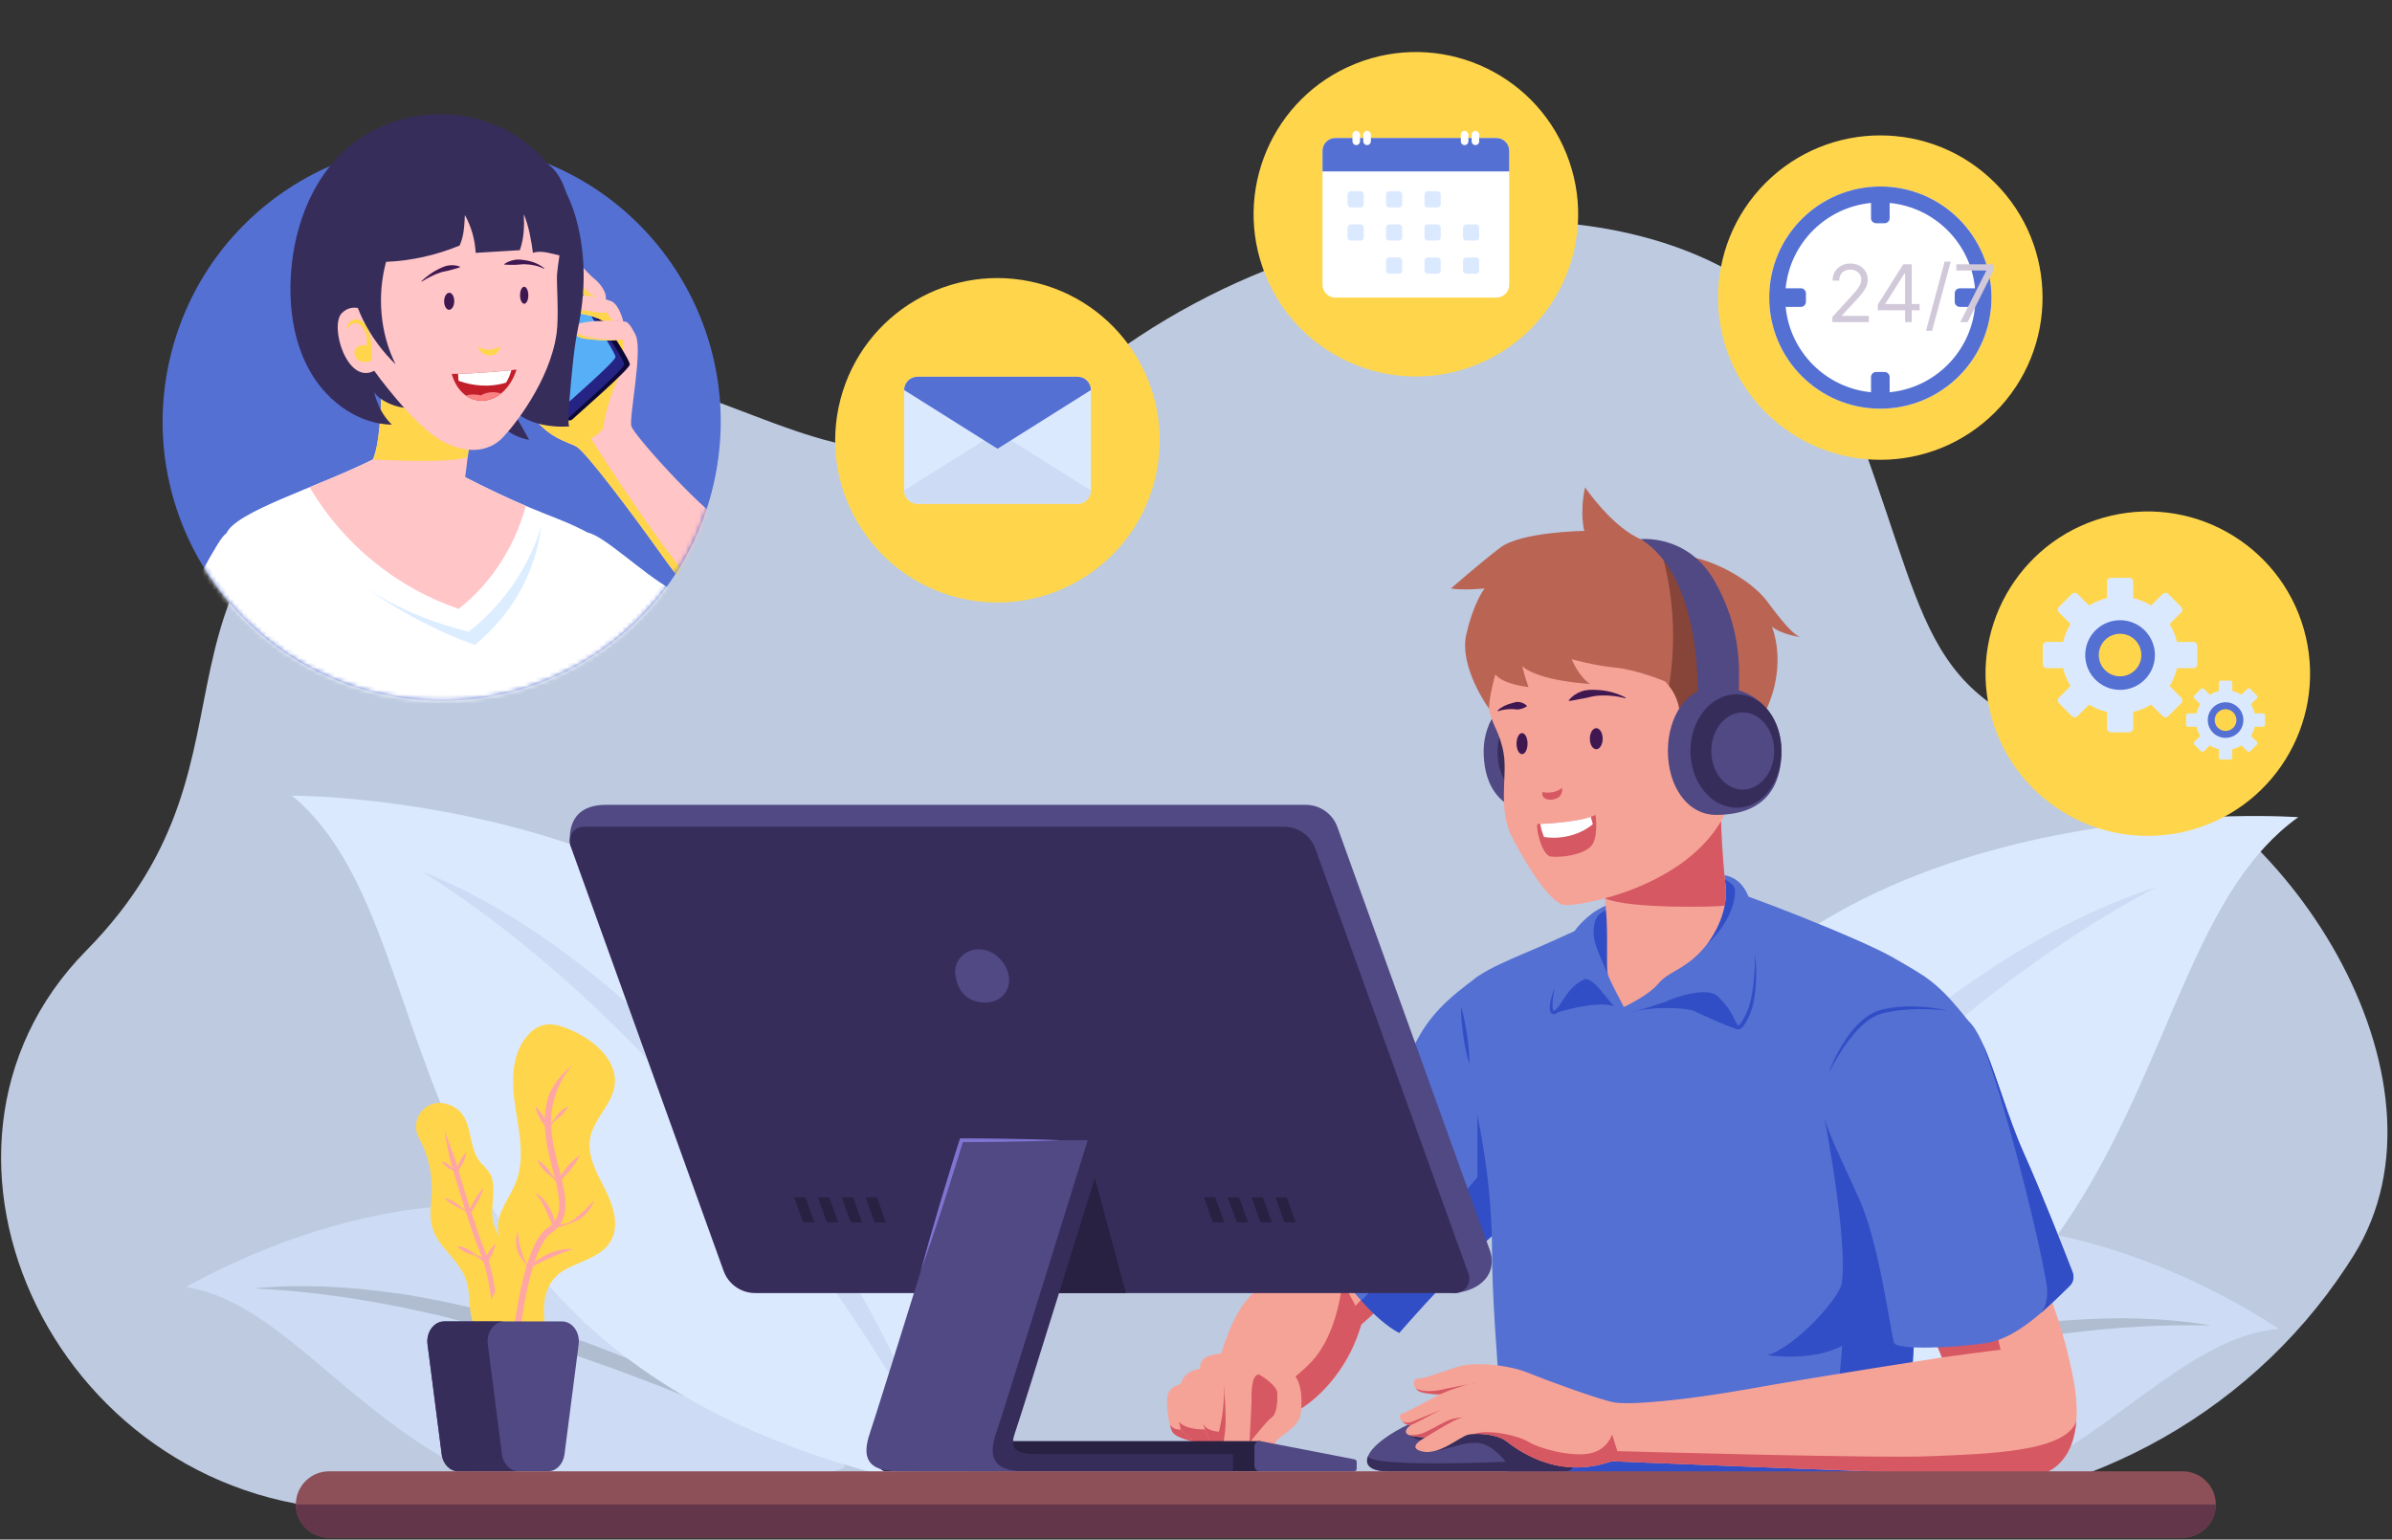 <svg width="525" height="338" viewBox="0 0 525 338" fill="none" xmlns="http://www.w3.org/2000/svg">
<rect x="0" y="0" width="525" height="338" fill="#333333" stroke="none"/>
<path d="M514.98 278.12C492.81 311.749 454.8 331.515 414.522 331.515H80.215C13.019 331.515 -24.661 252.95 18.917 208.711C62.496 164.471 24.003 126.687 91.221 91.211C156.341 56.842 178.573 130.102 238.564 82.167C298.555 34.231 385.894 38.754 405.083 87.593C424.272 136.433 419.75 153.621 460.45 164.473C501.15 175.324 540.945 236.826 516.526 275.718C516.017 276.528 515.501 277.329 514.98 278.12Z" fill="#BDCAE0"/>
<path d="M500.118 291.753C464.9 294.74 441.159 360.755 353.119 321.075C353.119 321.075 362.787 292.257 406.092 274.294C449.398 256.331 500.118 291.753 500.118 291.753Z" fill="#CDDCF4"/>
<path d="M365.143 316.132C374.334 311.354 383.868 307.234 393.604 303.65C396.027 302.719 398.484 301.882 400.948 301.067C403.401 300.216 405.886 299.464 408.367 298.696C410.839 297.9 413.356 297.252 415.864 296.573C417.12 296.238 418.37 295.884 419.63 295.568L423.422 294.657L427.223 293.786L431.052 293.032L434.879 292.28C436.156 292.037 437.445 291.846 438.731 291.651C441.306 291.271 443.87 290.839 446.464 290.591C449.053 290.323 451.628 289.949 454.235 289.852C464.606 289.099 475.093 289.27 485.32 291C474.961 290.75 464.69 291.363 454.504 292.618L452.593 292.835L450.69 293.128L446.883 293.683C444.34 294.01 441.822 294.519 439.298 294.975C438.039 295.223 436.769 295.399 435.513 295.661L431.744 296.443L427.976 297.226L424.231 298.124L420.478 298.982C419.229 299.28 417.99 299.619 416.745 299.935L413.015 300.9C411.77 301.215 410.543 301.601 409.301 301.927C406.822 302.607 404.339 303.271 401.883 304.035C399.422 304.784 396.946 305.485 394.495 306.271C384.663 309.335 374.918 312.706 365.143 316.132Z" fill="#B0BDD1"/>
<path d="M504.429 179.411C461.457 210.128 481.336 313.067 337.933 329.275C337.933 329.275 328.36 284.868 370.294 228.737C412.228 172.607 504.429 179.411 504.429 179.411Z" fill="#DBE9FF"/>
<path d="M347.473 316.873C353.728 303.322 361.447 290.436 370.132 278.237C378.792 266.013 388.501 254.509 399.077 243.857C409.665 233.223 421.138 223.418 433.554 214.952C445.93 206.49 459.284 199.209 473.525 194.672C460.307 201.603 448.058 209.842 436.425 218.877C424.834 227.963 413.875 237.817 403.492 248.253C393.102 258.686 383.311 269.714 373.991 281.166C364.7 292.65 355.968 304.601 347.473 316.873Z" fill="#CDDCF4"/>
<path d="M40.875 282.578C75.796 288.038 94.829 355.56 185.444 322.179C185.444 322.179 177.83 292.751 135.897 271.783C93.963 250.816 40.875 282.578 40.875 282.578Z" fill="#CDDCF4"/>
<path d="M173.799 316.403C164.289 312.296 154.806 308.247 145.215 304.499C142.825 303.542 140.404 302.668 138.003 301.748C135.607 300.813 133.175 299.975 130.752 299.122C129.535 298.709 128.339 298.238 127.118 297.836L123.465 296.611C122.247 296.208 121.034 295.784 119.81 295.397L116.126 294.277L112.454 293.118L108.751 292.072L105.047 291.025C103.812 290.677 102.557 290.411 101.319 290.075C98.834 289.443 96.358 288.756 93.844 288.252L90.085 287.429L88.207 287.004L86.317 286.653C76.244 284.683 66.041 283.349 55.691 282.869C66.014 281.863 76.488 282.431 86.78 283.913C89.373 284.193 91.915 284.747 94.479 285.197C97.049 285.628 99.577 286.24 102.118 286.799C103.387 287.084 104.659 287.365 105.916 287.699L109.682 288.718L113.447 289.739L117.177 290.876L120.896 292.051C122.131 292.455 123.353 292.898 124.582 293.319C127.036 294.174 129.5 294.997 131.912 295.966C134.333 296.907 136.758 297.832 139.146 298.853C141.547 299.84 143.937 300.848 146.289 301.946C155.747 306.207 164.968 310.988 173.799 316.403Z" fill="#B0BDD1"/>
<path d="M64.088 174.682C102.783 206.689 77.04 302.979 211.95 327.95C211.95 327.95 224.001 286.479 187.991 230.441C151.981 174.403 64.088 174.682 64.088 174.682Z" fill="#DBE9FF"/>
<path d="M203.731 315.551C196.439 303.372 188.932 291.475 180.874 279.98C172.786 268.513 164.235 257.41 155.085 246.827C145.941 236.24 136.22 226.161 125.858 216.755C115.45 207.395 104.415 198.74 92.373 191.225C105.604 196.424 117.808 204.201 128.999 213.042C140.228 221.887 150.463 231.953 159.798 242.752C169.118 253.568 177.553 265.139 184.93 277.329C192.333 289.494 198.764 302.253 203.731 315.551Z" fill="#CDDCF4"/>
<path d="M291.648 264.324C286.804 270.076 282.414 279.613 279.689 281.127C276.964 282.641 272.37 283.168 268.028 297.142C263.687 311.116 285.606 309.203 285.606 309.203C285.606 309.203 294.979 303.82 298.764 290.815L308.149 282.489L291.648 264.324Z" fill="#F6A397"/>
<path d="M274.693 307.671C274.693 307.671 281.787 305.36 287.805 299.005C293.845 292.624 294.624 281.274 294.624 281.274L297.517 286.68L303.304 280.495L306.094 280.225L308.151 282.488L298.765 290.814C294.981 303.819 285.608 309.202 285.608 309.202C285.608 309.202 279.565 309.726 274.453 308.204C274.584 307.874 274.693 307.671 274.693 307.671Z" fill="#D65863"/>
<path d="M324.511 214.269C317.797 219.177 313.791 222.739 310.453 229.416C307.115 236.092 286.194 260.081 284.858 262.22C283.523 264.359 296.615 287.06 307.096 292.625C307.096 292.625 322.917 274.374 332.042 267.475C341.167 260.576 338.051 236.093 333.822 227.859C329.593 219.623 324.511 214.269 324.511 214.269Z" fill="#5470D3"/>
<path d="M324.267 258.444V244.817C324.267 244.817 326.044 244.105 327.429 248.705C327.983 250.545 327.94 252.479 327.694 254.145L337.88 246.484C338.301 255.06 336.925 263.783 332.043 267.474C322.917 274.374 307.097 292.624 307.097 292.624C304.393 291.189 301.517 288.609 298.758 285.539C305.198 279.126 317.421 266.743 324.267 258.444Z" fill="#314EC6"/>
<path d="M259.179 303.82C257.437 304.364 256.15 305.196 256.15 307.391C256.15 309.585 256.529 313.068 257.361 314.43C258.194 315.793 262.494 316.608 262.494 316.608C262.494 316.608 262.206 307.542 261.298 305.876C260.389 304.212 259.179 303.82 259.179 303.82Z" fill="#F6A397"/>
<path d="M257.362 314.43C257.127 314.048 256.933 313.487 256.77 312.844C257.703 313.761 258.016 313.768 259.158 313.889L262.422 314.907C262.472 315.927 262.493 316.609 262.493 316.609C262.493 316.609 258.195 315.792 257.362 314.43Z" fill="#D65863"/>
<path d="M263.342 300.503C261.223 300.73 259.104 302.32 259.104 304.515C259.104 306.711 258.347 312.841 259.104 313.825C259.861 314.81 263.57 317.61 264.857 317.837C266.144 318.064 268.329 317.685 268.031 317.004C267.732 316.323 263.342 300.503 263.342 300.503Z" fill="#F6A397"/>
<path d="M258.779 312.177C260.387 313.991 264.496 313.828 264.496 313.828C264.496 313.828 266.302 315.757 266.524 316.376C266.659 316.751 267.398 317.243 267.499 317.624C266.819 317.883 265.66 317.979 264.853 317.836C263.592 317.614 260.01 314.922 259.156 313.889L258.779 312.181C258.779 312.181 258.779 312.179 258.779 312.177Z" fill="#D65863"/>
<path d="M271.282 296.882C264.779 297.249 263.568 297.854 263.341 300.504C263.114 303.153 263.265 310.873 264.098 312.841C264.931 314.809 265.385 316.55 266.444 317.61C267.504 318.669 269.089 318.673 269.089 318.673C269.089 318.673 272.651 313.447 272.802 309.057C272.953 304.666 271.282 296.882 271.282 296.882Z" fill="#F6A397"/>
<path d="M267.54 314.324C267.87 312.526 268.601 310.61 268.694 304.594C268.729 302.333 270.825 314.137 269.889 317.376C269.423 318.18 269.088 318.672 269.088 318.672C269.088 318.672 267.502 318.669 266.443 317.609C265.384 316.549 264.929 314.808 264.097 312.84C264.042 312.712 263.992 312.558 263.943 312.384C264.367 313.489 265.715 314.213 267.54 314.324Z" fill="#D65863"/>
<path d="M285.519 310.191C285.11 313.809 280.372 315.112 279.842 316.928C279.312 318.744 279.691 320.409 278.783 320.864C277.874 321.318 274.09 319.198 274.241 316.776C274.241 316.776 273.257 318.82 271.062 319.198C268.867 319.577 268.337 317.974 268.716 315.558C269.094 313.143 269.018 311.856 268.942 308.98C268.867 306.104 268.186 303.455 269.473 300.276C270.759 297.097 272.5 294.296 275.982 294.827C279.464 295.357 281.583 299.747 283.475 301.26C285.368 302.774 285.974 306.18 285.519 310.191Z" fill="#F6A397"/>
<path d="M274.238 316.777C274.45 312.177 274.691 308.413 274.691 307.67C274.691 306.928 274.451 302.046 276.187 301.75C276.45 301.704 280.267 304.123 280.341 305.756C280.416 307.388 280.341 310.318 279.154 311.154C277.966 311.988 274.238 316.777 274.238 316.777Z" fill="#D65863"/>
<path d="M431.971 224.075C425.072 215.32 422.697 214.43 415.576 210.275C408.453 206.121 381.449 195.586 375.885 194.251C370.321 192.915 347.88 203.376 340.516 206.715C333.153 210.053 323.784 213.338 322.186 216.592C316.843 227.483 327.426 242.919 327.482 275.264C327.511 292.206 331.372 330.302 331.372 330.302C331.372 330.302 416.17 330.46 417.357 328.68C418.544 326.899 421.512 266.065 422.995 253.601C424.478 241.138 431.971 224.075 431.971 224.075Z" fill="#5470D3"/>
<path d="M322.499 233.645C321.863 231.597 321.485 229.512 321.168 227.418C320.878 225.321 320.649 223.214 320.681 221.07C321.318 223.117 321.696 225.203 322.011 227.297C322.3 229.394 322.528 231.501 322.499 233.645Z" fill="#314EC6"/>
<path d="M354.209 220.903C350.933 219.679 343.17 221.807 341.751 222.301C340.332 222.795 342.586 216.73 343.42 215.979C344.254 215.228 345.59 213.479 348.149 214.27C350.709 215.061 352.86 217.991 353.231 218.956C353.603 219.92 354.209 220.903 354.209 220.903Z" fill="#314EC6"/>
<path d="M381.508 225.966C380.339 225.911 373.523 222.776 371.891 221.997C370.258 221.218 362.865 220.854 357.9 222.242C357.9 222.242 367.458 215.784 373.022 215.839C378.587 215.895 380.701 217.898 381.146 219.679C381.591 221.459 381.508 225.966 381.508 225.966Z" fill="#314EC6"/>
<path d="M345.055 316.662C345.965 315.771 401.344 317.553 402.457 311.766C403.57 305.979 404.335 295.455 404.335 295.455C397.669 299.016 387.989 297.534 387.989 297.534C394.444 295.426 403.791 284.835 404.236 281.72C405.608 272.12 400.479 245.656 400.479 245.656L404.236 238.097L408.632 235.648C408.632 235.648 416.968 239.799 424.096 247.436C423.615 249.549 423.23 251.633 422.996 253.602C421.597 265.353 418.879 320.09 417.578 327.807C400.426 328.44 369.332 329.578 348.526 330.293C338.445 330.316 331.372 330.304 331.372 330.304C331.372 330.304 331.242 325.293 330.939 318.107C336.744 317.766 344.49 317.214 345.055 316.662Z" fill="#314EC6"/>
<path d="M356.299 222.517C362.275 221.797 371.879 216.619 375.662 218.4C379.445 220.18 380.336 224.742 381.115 225.521C381.894 226.3 385.232 222.405 385.232 212.835C385.232 203.265 385.526 193.465 378.48 192.133C371.433 190.801 353.183 197.701 349.511 200.483C345.838 203.265 344.28 206.082 343.279 208.792C342.278 211.5 339.607 222.406 340.83 222.518C342.054 222.629 345.504 215.507 348.064 215.285C350.624 215.06 354.681 222.712 356.299 222.517Z" fill="#5470D3"/>
<path d="M352.902 213.948C351.378 210.332 349.71 207.16 349.765 204.656C349.82 202.152 350.377 200.427 353.159 199.648C355.941 198.869 357.109 200.371 357.276 204.155C357.444 207.939 352.902 213.948 352.902 213.948Z" fill="#314EC6"/>
<path d="M374.717 207.206C380.534 201.93 381.192 196.032 380.646 194.808C380.1 193.584 377.697 192.693 377.697 192.693C377.697 192.693 376.751 196.533 377.308 197.479C377.864 198.424 374.717 207.206 374.717 207.206Z" fill="#314EC6"/>
<path d="M365.457 219.961C366.874 219.324 368.353 218.827 369.862 218.418C371.377 218.049 372.934 217.756 374.551 217.861C375.349 217.921 376.206 218.094 376.919 218.659C377.548 219.253 378.028 219.79 378.563 220.4C379.623 221.604 380.352 223.065 381.024 224.438C381.173 224.755 381.407 225.127 381.51 225.16C381.522 225.165 381.516 225.184 381.637 225.109C381.737 225.038 381.854 224.917 381.961 224.784C382.394 224.23 382.75 223.537 383.097 222.862C383.797 221.53 384.174 220.053 384.471 218.55C384.762 217.046 384.928 215.51 385.036 213.97C385.169 212.43 385.213 210.882 385.234 209.33C385.54 212.42 385.545 215.55 385.117 218.658C384.909 220.208 384.521 221.774 383.821 223.218C383.475 223.926 383.125 224.626 382.613 225.303C382.478 225.471 382.332 225.639 382.117 225.795C382.014 225.873 381.873 225.946 381.704 225.987C381.528 226.029 381.316 226.001 381.158 225.926C380.839 225.765 380.704 225.552 380.576 225.371C380.452 225.183 380.356 225.002 380.264 224.823C379.59 223.413 378.923 222.067 377.944 220.917C377.475 220.347 376.926 219.719 376.443 219.234C375.938 218.814 375.216 218.605 374.487 218.513C373.007 218.338 371.458 218.544 369.954 218.826C368.434 219.092 366.941 219.505 365.457 219.961Z" fill="#314EC6"/>
<path d="M351.756 217.965C351.112 217.394 350.47 216.824 349.77 216.351C349.425 216.113 349.071 215.886 348.706 215.731C348.523 215.661 348.345 215.606 348.179 215.584C348.106 215.592 348.027 215.585 347.969 215.604C347.916 215.64 347.882 215.626 347.777 215.703C346.343 216.588 345.226 217.803 344.277 219.195C343.796 219.867 343.374 220.635 342.804 221.332C342.521 221.677 342.218 222.011 341.835 222.308C341.634 222.448 341.431 222.609 341.072 222.652C340.9 222.68 340.66 222.607 340.514 222.477C340.369 222.345 340.294 222.193 340.254 222.064C340.097 221.537 340.147 221.098 340.188 220.652C340.243 220.213 340.321 219.783 340.42 219.36C340.633 218.518 340.868 217.69 341.171 216.881C341.056 217.736 340.902 218.58 340.831 219.429C340.784 219.851 340.751 220.274 340.745 220.689C340.744 221.093 340.751 221.536 340.874 221.825C340.9 221.898 340.941 221.937 340.956 221.947C340.976 221.945 340.956 221.954 340.998 221.941C341.069 221.934 341.238 221.838 341.373 221.721C341.657 221.479 341.924 221.164 342.168 220.835C342.669 220.188 343.072 219.442 343.576 218.71C344.082 217.996 344.636 217.303 345.279 216.686C345.922 216.071 346.666 215.543 347.434 215.136C347.505 215.087 347.684 215.022 347.83 214.981C347.977 214.952 348.121 214.969 348.258 214.977C348.517 215.029 348.741 215.122 348.949 215.231C349.352 215.46 349.698 215.737 350.027 216.026C350.664 216.628 351.251 217.263 351.756 217.965Z" fill="#314EC6"/>
<path d="M352.084 192.21C352.097 194.561 352.19 196.906 352.435 199.246C353.035 204.984 352.447 212.551 352.9 213.948C353.406 215.506 356.411 221.071 356.411 221.071C356.411 221.071 361.752 218.622 363.978 215.952C366.204 213.282 369.097 213.146 372.992 209.208C376.887 205.27 379.535 199.014 378.667 193.807C378.556 193.14 377.872 186.474 377.721 179.574C377.57 172.675 370.321 167.433 363.421 167.433C356.522 167.433 352.392 177.67 352.176 184.57C352.087 187.401 352.072 190.059 352.084 192.21Z" fill="#F6A397"/>
<path d="M377.722 179.574C377.873 186.473 378.556 193.139 378.668 193.807C378.936 195.417 378.866 197.126 378.53 198.837C377.003 199.119 357.353 199.593 352.263 197.223C352.147 195.556 352.093 193.885 352.084 192.211C352.072 190.06 352.087 187.402 352.177 184.571C352.269 181.646 353.065 178.123 354.477 175.033L370.641 169.304C374.608 171.42 377.625 175.152 377.722 179.574Z" fill="#D65863"/>
<path d="M339.982 150.843C329.542 150.843 325.635 158.862 325.635 164.873C325.635 170.268 327.364 178.904 339.982 178.904C346.291 178.904 350.562 172.622 350.562 164.873C350.562 157.125 346.291 150.843 339.982 150.843Z" fill="#504984"/>
<path d="M339.522 154.28C331.638 154.28 328.688 160.335 328.688 164.874C328.688 168.947 329.993 175.468 339.522 175.468C344.286 175.468 347.511 170.725 347.511 164.874C347.511 159.023 344.286 154.28 339.522 154.28Z" fill="#372D5B"/>
<path d="M326.809 155.58C327.426 159.238 329.236 160.636 330.045 165.567C330.854 170.499 328.696 177.665 331.913 183.907C335.13 190.148 340.332 198.355 343.337 198.701C346.342 199.048 370.411 194.983 378.532 178.833C380.863 174.198 385.845 156.019 381.581 144.92C377.318 133.821 370.383 123.65 354.355 123.341C338.328 123.033 323.54 136.192 326.809 155.58Z" fill="#F6A397"/>
<path d="M340.214 175.575C341.071 175.595 342.011 175.268 342.432 174.707C342.802 174.215 342.957 173.567 342.848 172.962C341.595 173.995 340.059 174.172 338.516 173.903C338.325 175.054 339.213 175.552 340.214 175.575Z" fill="#D65863"/>
<path d="M368.567 155.58C367.957 151.774 365.414 149.579 365.414 149.579C365.414 149.579 359.288 147.036 354.549 146.574C349.811 146.111 344.956 144.724 344.956 144.724C344.956 144.724 346.458 148.53 349.002 150.151C349.002 150.151 337.675 149.578 334.091 146.227C334.091 146.227 334.785 148.989 335.478 150.844C335.478 150.844 329.929 150.272 328.196 148.076C328.196 148.076 326.809 152.912 326.809 155.58C326.809 155.58 320.144 146.458 321.84 139.214C323.535 131.971 325.846 129.197 325.846 129.197C325.846 129.197 321.069 129.659 318.449 129.197C318.449 129.197 324.614 123.803 329.237 120.259C333.861 116.714 347.731 116.56 347.731 116.56C347.731 116.56 346.652 112.861 347.885 107.005C347.885 107.005 353.819 115.712 360.098 118.371C366.378 121.03 365.532 120.804 372.191 122.484C378.85 124.165 385.18 128.427 387.838 132.01C390.497 135.593 393.387 139.292 395.12 139.87C395.12 139.87 390.959 139.292 388.879 137.558C388.879 137.558 392.349 145.438 387.762 155.58C383.177 165.722 371.688 162.721 369.461 160.482C367.232 158.243 368.567 155.58 368.567 155.58Z" fill="#BA6454"/>
<path d="M369.458 160.482C367.23 158.243 368.566 155.58 368.566 155.58C368.197 153.278 367.122 151.57 366.328 150.575C367.996 140.467 367.315 129.978 364.355 120.17C366.086 120.874 367.113 121.189 369.617 121.832C372.692 126.458 374.992 131.662 376.575 136.933C378.592 143.646 379.568 150.898 377.687 157.649C377.204 159.38 376.501 161.069 375.612 162.65C372.762 162.411 370.357 161.385 369.458 160.482Z" fill="#874438"/>
<path d="M372.597 151.813C372.597 151.813 373.39 126.462 360.098 118.371C360.098 118.371 370.385 117.215 376.279 127.502C382.173 137.789 381.774 146.612 381.626 151.557C381.478 156.501 372.597 151.813 372.597 151.813Z" fill="#504984"/>
<path d="M376.65 150.843C387.091 150.843 390.998 158.862 390.998 164.873C390.998 170.268 389.268 178.904 376.65 178.904C370.341 178.904 366.07 172.622 366.07 164.873C366.069 157.125 370.341 150.843 376.65 150.843Z" fill="#504984"/>
<path d="M371.023 164.874C371.023 157.995 375.564 152.418 381.166 152.418C386.767 152.418 390.999 157.995 390.999 164.874C390.999 171.752 386.767 177.329 381.166 177.329C375.564 177.329 371.023 171.752 371.023 164.874Z" fill="#372D5B"/>
<path d="M382.501 173.35C386.313 173.35 389.403 169.555 389.403 164.874C389.403 160.193 386.313 156.398 382.501 156.398C378.69 156.398 375.6 160.193 375.6 164.874C375.6 169.555 378.69 173.35 382.501 173.35Z" fill="#504984"/>
<path d="M350.186 178.904C347.365 180.458 338.149 180.975 337.522 180.889C336.895 180.803 338.182 187.8 340.439 188.059C342.696 188.318 347.21 187.714 349.091 185.902C350.972 184.088 350.186 178.904 350.186 178.904Z" fill="#D65863"/>
<path d="M349.595 180.944C349.421 180.324 349.285 179.825 349.154 179.34C346.05 180.4 339.94 180.848 338.057 180.893C338.21 181.829 338.479 182.776 338.861 183.707C338.921 183.668 338.847 183.796 338.906 183.758C342.973 184.398 347.111 183.079 349.595 180.944Z" fill="white"/>
<path d="M348.943 162.177C348.943 160.9 349.573 159.866 350.35 159.866C351.126 159.866 351.756 160.9 351.756 162.177C351.756 163.454 351.126 164.488 350.35 164.488C349.573 164.488 348.943 163.454 348.943 162.177Z" fill="#3F1751"/>
<path d="M332.852 163.256C332.852 161.979 333.393 160.944 334.061 160.944C334.728 160.944 335.269 161.979 335.269 163.256C335.269 164.532 334.728 165.567 334.061 165.567C333.393 165.568 332.852 164.532 332.852 163.256Z" fill="#3F1751"/>
<path d="M356.817 153.165C355.857 152.637 354.822 152.271 353.76 151.966C352.694 151.68 351.588 151.511 350.465 151.472C349.349 151.416 348.169 151.385 347.088 151.802C346.005 152.175 345.022 152.856 344.299 153.753L344.381 153.891C345.541 153.765 346.5 153.481 347.513 153.347C348.502 153.199 349.463 152.836 350.497 152.753C352.544 152.579 354.688 152.741 356.751 153.311L356.817 153.165Z" fill="#3F1751"/>
<path d="M328.786 156.153C329.288 155.958 329.815 155.836 330.341 155.775C330.864 155.704 331.388 155.679 331.907 155.673C332.43 155.666 332.948 155.853 333.458 155.727C333.715 155.669 333.977 155.62 334.245 155.508C334.515 155.416 334.79 155.297 335.086 155.09L335.103 154.93C334.6 154.44 334.03 154.23 333.453 154.125C332.869 154.015 332.291 154.249 331.73 154.403C331.166 154.55 330.614 154.747 330.095 155.012C329.584 155.295 329.085 155.591 328.688 156.026L328.786 156.153Z" fill="#3F1751"/>
<path d="M345.056 322.147C345.063 322.505 344.562 323.023 343.338 323.023C342.114 323.023 309.193 323.023 304.742 323.023C300.29 323.023 299.252 321.262 300.587 319.037C301.922 316.811 307.56 311.914 321.508 308.502C335.455 305.089 342.789 313.068 345.056 316.662C346.719 319.297 345.056 322.147 345.056 322.147Z" fill="#504984"/>
<path d="M300.256 319.704C301.024 322.258 330.475 320.925 330.475 320.925C330.475 320.925 327.489 316.892 324.187 316.777C320.886 316.661 319.28 317.809 314.853 318.571C310.426 319.333 313.709 316.769 313.709 316.769C313.709 316.769 310.581 316.076 309.308 315.089C309.308 315.089 316.602 312.934 319.663 312.433C322.723 311.931 330.513 312.265 331.514 312.433C332.223 312.551 335.817 310.463 340.162 311.511C342.586 313.282 344.191 315.29 345.055 316.662C346.718 319.297 345.055 322.146 345.055 322.146C345.062 322.504 344.561 323.022 343.337 323.022C342.113 323.022 309.192 323.022 304.741 323.022C300.746 323.022 299.505 321.603 300.256 319.704Z" fill="#372D5B"/>
<path d="M426.224 298.016C426.224 298.016 398.777 302.26 383.899 304.923C369.806 307.445 357.636 308.539 354.187 307.872C350.737 307.204 338.941 302.864 335.157 301.306C331.373 299.748 323.807 298.858 319.912 300.082C316.017 301.306 312.827 302.641 311.269 302.641C309.711 302.641 310.007 305.164 312.084 305.683C314.161 306.202 316.017 306.128 316.017 306.128C316.017 306.128 308.969 309.985 307.708 310.357C306.447 310.728 307.941 313.028 309.648 312.879C309.648 312.879 308.154 313.77 308.673 314.66C309.192 315.551 312.902 315.551 312.902 315.551C312.902 315.551 308.376 317.776 312.159 318.666C315.943 319.556 320.468 315.328 322.324 314.957C324.178 314.587 328.481 314.809 330.558 316.367C332.635 317.925 341.538 325.122 353.706 320.818C353.706 320.818 436.288 324.165 444.523 324.165C452.757 324.165 457.731 316.886 455.091 302.864C452.45 288.843 447.332 278.382 447.332 278.382L418.843 280.385L426.224 298.016Z" fill="#F6A397"/>
<path d="M322.52 303.899C323.247 303.727 323.826 303.628 324.189 303.605C324.189 303.605 323.484 303.726 322.52 303.899Z" fill="#D65863"/>
<path d="M316.017 306.127C316.017 306.127 314.162 306.201 312.084 305.682C311.501 305.536 311.063 305.23 310.762 304.867C313.072 305.888 315.915 305.236 317.473 304.866C318.455 304.631 320.869 304.191 322.518 303.897C320.867 304.286 318.446 305.045 316.017 306.127Z" fill="#D65863"/>
<path d="M316.383 309.466C316.561 309.385 316.712 309.321 316.809 309.291C316.809 309.291 316.65 309.357 316.383 309.466Z" fill="#D65863"/>
<path d="M307.725 312.009C307.751 312.033 308.566 312.751 310.281 312.005C311.709 311.384 315.175 309.961 316.383 309.467C314.864 310.156 310.746 312.48 309.65 312.879C308.891 312.945 308.176 312.526 307.725 312.009Z" fill="#D65863"/>
<path d="M311.986 314.733C313.247 314.362 315.881 312.767 317.494 312.004C319.107 311.241 321.166 311.152 321.166 311.152C321.166 311.152 320.554 311.208 318.94 312.004C317.327 312.799 312.902 315.548 312.902 315.548C312.902 315.548 310.521 315.548 309.309 315.089C309.321 315.09 310.729 315.103 311.986 314.733Z" fill="#D65863"/>
<path d="M335.465 316.55C337.802 317.997 344.701 319.889 348.819 319.11C352.936 318.331 353.827 314.881 353.827 314.881L354.976 318.59C354.976 318.59 412.249 320.222 423.898 319.699C435.412 319.181 453.37 318.92 455.716 312.003C455.072 320.03 450.724 324.162 444.523 324.162C436.288 324.162 353.706 320.816 353.706 320.816C341.538 325.119 332.636 317.922 330.559 316.365C328.832 315.069 325.571 314.699 323.453 314.824C326.613 313.716 333.128 315.104 335.465 316.55Z" fill="#D65863"/>
<path d="M426.225 298.015C426.225 298.015 436.955 296.557 439.107 296.334L437.475 289.658L423.898 292.403L426.225 298.015Z" fill="#D65863"/>
<path d="M454.9 279.325C455.304 280.37 455.048 281.545 454.247 282.328C449.259 287.198 442.713 293.831 435.979 294.851C428.634 295.964 416.393 296.409 415.725 294.851C415.058 293.293 412.61 273.484 408.158 263.469C403.707 253.454 400.813 248.334 399.701 242.548C398.588 236.761 408.604 223.185 413.054 222.072C417.506 220.959 427.743 220.292 431.972 224.075C436.201 227.859 439.317 242.326 444.214 253.232C448.165 262.031 453.13 274.744 454.9 279.325Z" fill="#5470D3"/>
<path d="M427.354 221.878C425.991 221.721 424.628 221.608 423.264 221.577C421.901 221.521 420.538 221.527 419.183 221.607C417.828 221.689 416.479 221.824 415.15 222.064C414.483 222.17 413.828 222.325 413.171 222.472C412.56 222.694 411.931 222.857 411.368 223.208C410.77 223.477 410.25 223.899 409.7 224.266C409.201 224.706 408.666 225.107 408.209 225.601C407.231 226.521 406.407 227.6 405.572 228.664C404.758 229.749 404.017 230.893 403.314 232.062C402.59 233.22 401.946 234.426 401.32 235.647C402.24 233.057 403.512 230.596 405.036 228.286C405.812 227.14 406.654 226.028 407.637 225.032C408.099 224.507 408.666 224.078 409.188 223.61C409.772 223.209 410.319 222.756 410.973 222.453C411.586 222.082 412.293 221.895 412.973 221.663C413.654 221.52 414.332 221.356 415.022 221.267C416.396 221.071 417.78 220.94 419.164 220.953C421.925 220.949 424.686 221.216 427.354 221.878Z" fill="#314EC6"/>
<path d="M449.345 283.425C449.309 279.869 441.799 247.267 435.166 229.097C437.986 235.306 440.621 245.225 444.215 253.231C448.167 262.03 453.132 274.744 454.902 279.325C455.306 280.37 455.051 281.545 454.249 282.328C452.339 284.194 450.198 286.316 447.907 288.284C448.08 288.116 449.379 286.746 449.345 283.425Z" fill="#314EC6"/>
<path d="M91.341 246.696C91.205 247.793 91.435 248.899 91.967 249.868C93.91 253.401 94.894 257.458 94.767 261.489C94.683 264.144 94.138 266.861 94.861 269.417C96.108 273.828 100.763 276.555 102.261 280.887C103.589 284.728 102.354 289.558 105.115 292.54C105.799 293.279 106.861 293.845 107.796 293.47C108.265 293.282 108.617 292.89 108.952 292.511C112.116 288.917 115.504 284.549 114.528 279.861C113.611 275.457 109.073 272.481 108.212 268.066C107.509 264.458 109.353 260.295 107.286 257.256C106.716 256.418 105.9 255.776 105.277 254.976C102.819 251.82 103.729 246.789 100.897 243.963C99.973 243.042 98.817 242.519 97.557 242.25C94.587 241.614 91.714 243.683 91.341 246.696Z" fill="#FFD64B"/>
<path d="M109.337 302.656C109.527 300.306 109.608 297.956 109.696 295.6C109.589 293.251 109.463 290.901 109.262 288.554C109.061 286.207 108.797 283.859 108.382 281.525C107.96 279.206 107.403 276.838 106.427 274.657C104.723 270.348 103.345 265.843 101.953 261.378L99.935 254.646C99.106 252.447 98.296 250.244 97.514 248.025C97.856 250.36 98.391 252.652 98.859 254.961L100.883 261.707C102.283 266.195 103.648 270.672 105.394 275.089C106.338 277.2 106.861 279.435 107.279 281.721C107.686 284.006 107.946 286.325 108.146 288.65C108.341 290.975 108.478 293.31 108.568 295.648L109.337 302.656Z" fill="#FFA6A4"/>
<path d="M96.936 255.041C97.323 255.627 97.822 256.067 98.358 256.456C98.633 256.641 98.956 256.761 99.256 256.913C99.561 257.058 99.826 257.254 100.074 257.478L100.181 257.575L100.276 257.429C100.501 257.086 100.773 256.769 100.987 256.421C101.194 256.07 101.412 255.724 101.596 255.362C101.954 254.633 102.221 253.858 102.356 253.018L102.29 252.984C101.702 253.601 101.246 254.281 100.882 255.008C100.704 255.373 100.56 255.756 100.406 256.133C100.259 256.514 100.171 256.923 100.033 257.309L100.235 257.26C99.949 257.091 99.682 256.895 99.454 256.647C99.221 256.405 99.012 256.133 98.754 255.925C98.225 255.528 97.659 255.182 96.981 254.983L96.936 255.041Z" fill="#FFA6A4"/>
<path d="M97.504 263.072C97.908 263.405 98.324 263.764 98.759 264.064C99.195 264.373 99.637 264.669 100.115 264.909C100.599 265.141 101.112 265.324 101.576 265.587C102.043 265.846 102.469 266.171 102.886 266.51L103.033 266.629L103.181 266.435C103.825 265.591 104.376 264.694 104.896 263.78C105.385 262.848 105.821 261.887 106.134 260.855L106.069 260.819C105.347 261.619 104.749 262.488 104.204 263.388C103.689 264.306 103.205 265.24 102.814 266.227L103.109 266.152C102.622 265.925 102.142 265.686 101.702 265.382C101.26 265.083 100.864 264.706 100.438 264.381C100.007 264.062 99.537 263.805 99.057 263.565C98.57 263.332 98.088 263.106 97.519 262.998L97.504 263.072Z" fill="#FFA6A4"/>
<path d="M100.359 273.672C100.802 274.118 101.295 274.446 101.804 274.742C102.306 275.052 102.857 275.257 103.445 275.396C104.031 275.538 104.562 275.797 105.034 276.158C105.505 276.516 105.967 276.91 106.439 277.219L106.795 277.453L107.06 277.055C107.45 276.471 107.805 275.866 108.08 275.218C108.356 274.57 108.602 273.905 108.738 273.181L108.656 273.136C108.118 273.639 107.687 274.202 107.288 274.782C106.889 275.362 106.567 275.985 106.283 276.628L106.904 276.465C106.365 276.167 105.793 275.997 105.226 275.798C104.66 275.604 104.143 275.324 103.676 274.935C103.213 274.541 102.706 274.231 102.147 274.026C101.595 273.812 101.023 273.638 100.398 273.586L100.359 273.672Z" fill="#FFA6A4"/>
<path d="M113.077 303.115C114.913 302.813 121.797 300.611 121.316 298.813C119.253 291.098 117.189 282.346 124.335 278.572C127.774 276.757 132.09 275.834 134.047 272.474C136.064 269.014 134.579 264.615 132.77 261.043C130.96 257.47 128.781 253.645 129.557 249.716C130.369 245.601 134.26 242.564 134.883 238.417C135.732 232.754 130.233 228.191 124.95 225.98C123.153 225.228 121.178 224.586 119.284 225.042C117.932 225.369 116.759 226.236 115.832 227.273C112.121 231.422 112.272 237.683 113.119 243.185C113.965 248.687 115.261 254.497 113.189 259.665C111.718 263.334 108.567 266.786 109.41 270.649C109.749 272.196 110.714 273.546 111.081 275.086C112.073 279.239 108.623 282.979 107.042 286.945C105.002 292.062 106.402 298.315 110.27 302.198C111.006 302.936 112.048 303.284 113.077 303.115Z" fill="#FFD64B"/>
<path d="M112.427 303.2C112.852 300.146 113.277 297.103 113.822 294.082C113.952 293.326 114.11 292.576 114.231 291.82C114.346 291.064 114.414 290.302 114.539 289.547C114.767 288.035 115.021 286.529 115.309 285.03C115.892 282.038 116.589 279.058 117.612 276.225C118.125 274.814 118.734 273.433 119.537 272.243C119.936 271.65 120.408 271.124 120.929 270.769C121.617 270.317 122.273 269.735 122.786 269.042C123.845 267.64 124.165 265.857 124.126 264.251C124.09 262.623 123.783 261.069 123.438 259.551C122.731 256.522 121.84 253.595 121.345 250.614C120.842 247.649 120.744 244.612 121.528 241.768C121.769 241.073 121.958 240.368 122.186 239.66C122.42 238.956 122.722 238.272 123.064 237.603C123.75 236.263 124.644 235.016 125.635 233.831C124.42 234.783 123.294 235.884 122.354 237.157C121.882 237.79 121.441 238.458 121.065 239.165C120.676 239.866 120.347 240.61 120.177 241.397C119.32 244.51 119.442 247.77 119.964 250.845C120.479 253.938 121.385 256.909 122.073 259.864C122.41 261.34 122.695 262.823 122.725 264.274C122.756 265.719 122.476 267.129 121.66 268.208C121.256 268.75 120.749 269.209 120.154 269.601C119.401 270.114 118.844 270.77 118.383 271.447C117.466 272.809 116.835 274.269 116.295 275.742C115.23 278.696 114.525 281.725 113.933 284.764C113.64 286.284 113.383 287.81 113.152 289.338C113.047 290.103 112.904 290.863 112.811 291.63C112.733 292.399 112.699 293.173 112.65 293.944C112.485 297.032 112.37 300.117 112.427 303.2Z" fill="#FFA6A4"/>
<path d="M124.62 242.983C124.092 243.167 123.649 243.476 123.238 243.804C122.832 244.139 122.443 244.493 122.157 244.941C121.867 245.386 121.609 245.856 121.237 246.22C120.88 246.599 120.449 246.907 120.034 247.24L120.579 247.274C120.396 246.878 120.169 246.508 119.961 246.129C119.747 245.753 119.532 245.379 119.278 245.031C119.041 244.674 118.768 244.337 118.509 243.994C118.248 243.651 117.953 243.334 117.717 242.969L117.625 242.984C117.605 243.465 117.75 243.911 117.897 244.332C118.058 244.751 118.238 245.157 118.455 245.541C118.658 245.933 118.914 246.289 119.175 246.643C119.443 246.991 119.699 247.345 120.007 247.667L120.348 248.025L120.552 247.701C120.83 247.259 121.099 246.8 121.447 246.415C121.78 246.016 122.232 245.73 122.66 245.424C123.091 245.121 123.431 244.734 123.763 244.34C124.094 243.941 124.401 243.53 124.678 243.057L124.62 242.983Z" fill="#FFA6A4"/>
<path d="M117.947 254.664C118.165 255.189 118.451 255.668 118.769 256.118C119.094 256.562 119.432 256.995 119.821 257.381C120.218 257.759 120.673 258.081 121.099 258.43C121.517 258.786 121.885 259.187 122.219 259.624L122.325 259.763L122.475 259.642C123.031 259.2 123.473 258.796 123.911 258.326C124.326 257.852 124.767 257.403 125.153 256.91C125.543 256.42 125.906 255.911 126.251 255.388C126.6 254.867 126.912 254.322 127.275 253.813L127.223 253.735C126.613 254.023 126.139 254.469 125.668 254.894C125.204 255.332 124.775 255.795 124.377 256.282C123.975 256.765 123.633 257.296 123.26 257.799C122.895 258.291 122.587 258.902 122.241 259.334L122.498 259.354C122.075 259.007 121.694 258.616 121.367 258.178C121.047 257.732 120.761 257.257 120.425 256.829C120.081 256.409 119.688 256.033 119.299 255.655C118.902 255.282 118.481 254.933 118.02 254.606L117.947 254.664Z" fill="#FFA6A4"/>
<path d="M130.222 263.682C129.643 264.363 129.042 264.989 128.427 265.587C127.811 266.188 127.149 266.712 126.505 267.289C125.848 267.848 125.104 268.347 124.261 268.592C123.425 268.856 122.538 268.889 121.682 268.88L122.065 269.149C121.914 268.428 121.69 267.749 121.454 267.062C121.222 266.376 120.925 265.709 120.567 265.073C120.212 264.434 119.791 263.826 119.295 263.276C118.79 262.74 118.206 262.237 117.508 261.987L117.461 262.068C117.989 262.547 118.397 263.1 118.75 263.689C119.11 264.274 119.415 264.892 119.714 265.514L120.573 267.41C120.856 268.045 121.104 268.708 121.352 269.35L121.471 269.661L121.734 269.62C122.645 269.478 123.51 269.169 124.354 268.872C125.189 268.546 126.047 268.26 126.868 267.841C127.697 267.435 128.396 266.805 128.981 266.105C129.566 265.402 130.043 264.604 130.304 263.724L130.222 263.682Z" fill="#FFA6A4"/>
<path d="M113.621 270.583C113.34 271.258 113.243 271.995 113.262 272.724C113.293 273.452 113.408 274.187 113.663 274.874C113.931 275.556 114.324 276.182 114.765 276.75L116.049 278.457L116.14 278.579L116.288 278.473C116.983 277.979 117.774 277.604 118.528 277.212C119.281 276.807 120.061 276.462 120.841 276.13C121.621 275.794 122.399 275.453 123.2 275.153C123.995 274.828 124.812 274.568 125.641 274.256L125.628 274.164C123.858 274.125 122.069 274.501 120.442 275.218C119.625 275.574 118.857 276.031 118.114 276.514C117.373 277.009 116.713 277.604 116.066 278.217L116.306 278.233C115.83 277.732 115.396 277.178 115.12 276.541C114.811 275.919 114.66 275.243 114.448 274.61C114.038 273.331 113.777 272.015 113.713 270.606L113.621 270.583Z" fill="#FFA6A4"/>
<path d="M100.595 323.022H120.246C122.069 323.022 123.62 321.445 123.894 319.311L127.005 295.139C127.345 292.494 125.616 290.112 123.356 290.112H97.485C95.224 290.112 93.495 292.494 93.836 295.139L96.947 319.311C97.221 321.445 98.772 323.022 100.595 323.022Z" fill="#504984"/>
<path d="M97.485 290.113H110.712C108.452 290.113 106.722 292.495 107.063 295.14L110.174 319.312C110.448 321.446 111.999 323.023 113.823 323.023H100.595C98.771 323.023 97.221 321.446 96.947 319.312L93.836 295.14C93.496 292.495 95.225 290.113 97.485 290.113Z" fill="#372D5B"/>
<path d="M276.619 316.385H194.434C193.606 316.385 192.936 317.056 192.936 317.883V321.524C192.936 322.352 193.606 323.022 194.434 323.022H276.619V316.385Z" fill="#282142"/>
<path d="M297.77 320.963V322.444C297.77 322.763 297.511 323.023 297.192 323.023H276.489C275.845 323.023 275.322 322.5 275.322 321.857V317.544C275.322 316.848 275.928 316.307 276.619 316.385L297.256 320.389C297.549 320.421 297.77 320.669 297.77 320.963Z" fill="#504984"/>
<path d="M132.994 176.699H286.597C289.704 176.699 292.478 178.648 293.531 181.573L327.123 274.861C328.528 279.672 325.008 283.277 319.352 283.887C318.485 283.981 314.359 282.126 307.879 279.078H170.557C167.45 279.078 164.676 277.129 163.623 274.205L133.277 189.933C128.146 187.255 125.221 185.724 125.221 185.724C125.221 185.724 123.322 176.699 132.994 176.699Z" fill="#504984"/>
<path d="M281.787 181.508H128.186C126.004 181.508 124.483 183.672 125.222 185.725L158.815 279.014C159.867 281.938 162.641 283.887 165.749 283.887H319.352C321.533 283.887 323.054 281.723 322.315 279.67L288.721 186.381C287.669 183.457 284.896 181.508 281.787 181.508Z" fill="#372D5B"/>
<path d="M247.111 283.887L240.293 258.598L214.451 283.887H247.111Z" fill="#282142"/>
<path d="M209.711 214.27C210.387 218.441 213.086 220.122 216.317 220.122C219.549 220.122 221.981 217.452 221.415 214.27C220.849 211.089 218.041 208.418 214.809 208.418C211.577 208.418 209.194 211.08 209.711 214.27Z" fill="#504984"/>
<path d="M281.901 268.363L279.926 262.878H282.408L284.384 268.363H281.901Z" fill="#282142"/>
<path d="M276.672 268.363L274.697 262.878H277.18L279.156 268.363H276.672Z" fill="#282142"/>
<path d="M271.442 268.363L269.467 262.878H271.949L273.925 268.363H271.442Z" fill="#282142"/>
<path d="M266.215 268.363L264.24 262.878H266.723L268.699 268.363H266.215Z" fill="#282142"/>
<path d="M191.953 268.364L189.979 262.878H192.461L194.436 268.364H191.953Z" fill="#282142"/>
<path d="M186.726 268.364L184.75 262.878H187.233L189.208 268.364H186.726Z" fill="#282142"/>
<path d="M181.496 268.364L179.521 262.878H182.004L183.979 268.364H181.496Z" fill="#282142"/>
<path d="M176.269 268.364L174.293 262.878H176.776L178.751 268.364H176.269Z" fill="#282142"/>
<path d="M195.241 314.007C196.757 309.648 215.138 250.337 215.138 250.337H238.732L240.291 258.598C240.291 258.598 224.471 309.648 222.956 314.007C222.841 314.339 222.73 314.672 222.627 315.006H222.628C221.242 319.267 224.9 319.249 229.019 319.249C233.139 319.249 270.63 319.249 270.63 319.249V323.022H229.019H201.304C192.967 323.022 193.725 318.365 195.241 314.007Z" fill="#372D5B"/>
<path d="M238.733 250.337C238.733 250.337 220.351 309.648 218.836 314.007C217.32 318.365 216.562 323.022 224.9 323.022H197.186C188.848 323.022 189.606 318.365 191.122 314.007C192.638 309.648 211.018 250.337 211.018 250.337H238.733Z" fill="#504984"/>
<path d="M232.952 250.338C231.124 250.253 229.296 250.211 227.468 250.152C225.64 250.089 223.812 250.075 221.984 250.035C220.156 250.006 218.328 249.952 216.5 249.952L211.016 249.918L210.71 249.917L210.614 250.213C209.85 252.602 209.096 254.994 208.378 257.397L206.191 264.596C204.784 269.412 203.375 274.225 202.088 279.078C203.777 274.35 205.343 269.585 206.911 264.819L209.187 257.648C209.957 255.261 210.691 252.863 211.414 250.462L211.014 250.757L216.498 250.723C218.326 250.722 220.155 250.669 221.983 250.64C223.811 250.599 225.639 250.586 227.466 250.523C229.297 250.464 231.124 250.422 232.952 250.338Z" fill="#7F74D1"/>
<path d="M72.212 337.583H479.042C483.063 337.583 486.322 334.324 486.322 330.303C486.322 326.282 483.062 323.023 479.042 323.023H72.212C68.191 323.023 64.932 326.283 64.932 330.303C64.932 334.323 68.191 337.583 72.212 337.583Z" fill="#8E5058"/>
<path d="M72.212 337.583H479.042C483.063 337.583 486.322 334.324 486.322 330.303H64.932C64.932 334.323 68.191 337.583 72.212 337.583Z" fill="#64364A"/>
<path d="M156.565 106.536C164.272 73.605 143.825 40.662 110.895 32.954C77.964 25.247 45.021 45.694 37.313 78.624C29.606 111.555 50.053 144.498 82.983 152.206C115.913 159.913 148.857 139.466 156.565 106.536Z" fill="#5470D3"/>
<mask id="mask0_5106_3729" style="mask-type:luminance" maskUnits="userSpaceOnUse" x="35" y="19" width="124" height="135">
<path d="M158.177 92.587C158.177 126.407 130.761 153.823 96.941 153.823C63.121 153.823 35.705 126.406 35.705 92.587C35.705 58.767 63.122 19.459 96.941 19.459C130.761 19.459 158.177 58.767 158.177 92.587Z" fill="white"/>
</mask>
<g mask="url(#mask0_5106_3729)">
<path d="M183.044 141.455C184.207 147.299 178.798 152.492 177.105 153.466C175.411 154.439 164.044 158.984 157.216 159.147C150.388 159.309 141.377 144.865 145.065 143.242C148.753 141.62 173.877 139.834 176.636 139.834C179.395 139.833 183.044 141.455 183.044 141.455Z" fill="#FFC5C7"/>
<path d="M165.138 138.373C162.158 155.901 155.08 169.533 152.871 169.777C150.662 170.02 129.444 162.716 123.594 160.039C117.745 157.361 125.391 116.224 129.031 116.949C132.671 117.673 140.652 125.577 147.243 129.366C153.835 133.155 165.138 138.373 165.138 138.373Z" fill="white"/>
<path d="M130.189 145.659C132.235 149.167 149.096 158.058 158.383 161.299C156.087 166.475 153.925 169.66 152.872 169.776C150.98 169.984 135.155 164.66 126.973 161.444C127.658 154.931 130.189 145.659 130.189 145.659Z" fill="#DCEDFF"/>
<path d="M183.07 140.644C183.237 147.598 176.973 148.597 169.475 146.812C161.978 145.026 149.735 128.148 144.285 120.52C138.836 112.893 128.667 99.3 126.565 98.083C124.462 96.866 119.64 96.22 115.514 89.362C111.388 82.504 116.815 68.14 118.765 66.437C120.715 64.732 137.423 70.422 139.364 73.298C141.305 76.174 137.989 91.632 138.577 93.58C139.166 95.527 153.386 111.432 159.595 115.327C165.803 119.222 182.949 135.613 183.07 140.644Z" fill="#FFC5C7"/>
<path d="M127.322 77.911C125.357 76.937 124.882 72.514 126.118 73.294C127.355 74.073 129.517 74.057 132.442 74.016C135.368 73.975 136.567 73.723 136.567 73.723C136.567 73.723 136.867 75.639 136.851 77.209C136.851 77.209 129.287 78.885 127.322 77.911Z" fill="#FFD64B"/>
<path d="M114.311 78.917C115.503 76.702 116.422 75.022 116.422 75.022L127.916 86.085C131.059 83.36 134.904 80.873 134.904 80.873L135.916 82.676C134.056 85.823 132.436 92.477 132.399 94.099C132.399 94.099 130.634 96.047 129.649 96.21C129.649 96.21 141.946 115.685 149.85 125.26C157.708 134.779 163.091 143.012 166.795 145.659C159.321 141.35 149.126 127.296 144.284 120.52C138.835 112.892 128.666 99.3 126.564 98.083C124.461 96.866 119.639 96.22 115.513 89.362C113.877 86.641 113.755 82.741 114.311 78.917Z" fill="#FFD64B"/>
<path d="M138.235 80.028C138.096 81.162 126.673 91.064 125.478 92.2C125.388 92.286 124.496 92.416 124.25 92.2C121.212 89.531 107.948 65.446 107.711 64.576C107.49 63.766 116.295 55.48 118.984 53.264C119.351 52.962 120.859 53.145 121.107 53.511C123.821 57.529 138.415 78.561 138.235 80.028Z" fill="#0C0835"/>
<path d="M137.007 80.028C136.868 81.162 125.446 91.064 124.25 92.2C123.055 93.336 106.74 65.515 106.484 64.576C106.263 63.766 116.066 55.614 118.755 53.398C119.121 53.096 119.632 53.144 119.879 53.51C122.593 57.529 137.187 78.561 137.007 80.028Z" fill="#252384"/>
<path d="M135.085 78.4C134.954 79.461 124.269 88.725 123.151 89.788C122.033 90.85 106.77 64.823 106.531 63.945C106.324 63.186 115.495 55.561 118.01 53.487C118.353 53.205 118.831 53.25 119.063 53.593C121.6 57.352 135.253 77.028 135.085 78.4Z" fill="#57AFF7"/>
<path d="M128.234 64.824C126.466 63.758 124.294 60.147 124.099 58.93C123.904 57.713 124.024 56.617 124.974 56.374C125.925 56.13 128.853 59.944 130.312 61.08C131.771 62.216 133.547 64.57 132.824 66.152C132.1 67.735 128.858 67.126 128.51 66.883C128.163 66.639 128.234 64.824 128.234 64.824Z" fill="#FFC5C7"/>
<path d="M124.426 56.694C123.865 58.077 127.519 63.631 130.723 65.229L129.531 66.591C129.531 66.591 128.991 66.472 128.296 66.308C128.202 65.691 128.233 64.825 128.233 64.825C126.464 63.758 124.292 60.147 124.097 58.93C123.95 58.007 123.987 57.159 124.426 56.694Z" fill="#FFD64B"/>
<path d="M132.347 70.435C129.303 68.809 126.917 68.991 125.261 68.322C123.606 67.653 123.305 65.096 124.431 64.67C125.557 64.244 132.416 65.34 134.184 66.131C135.952 66.922 136.797 70.567 136.797 70.567L132.347 70.435Z" fill="#FFC5C7"/>
<path d="M131.015 68.538C132.736 68.863 133.328 68.538 133.328 68.538C133.279 69.211 133.914 69.546 134.629 70.502L132.348 70.435C129.304 68.809 126.918 68.991 125.263 68.322C124.508 68.017 124.049 67.318 123.865 66.609C124.602 68.011 129.302 68.215 131.015 68.538Z" fill="#FFD64B"/>
<path d="M139.361 73.297C137.737 75.545 129.775 74.571 128.169 74.327C126.564 74.083 125.556 73.07 125.721 72.047C126.051 69.986 136.574 70.35 137.443 70.675C138.312 71.001 139.361 73.297 139.361 73.297Z" fill="#FFC5C7"/>
<path d="M125.779 72.544C126.867 73.626 129.482 74.242 132.337 74.472C134.807 74.671 136.229 74.576 136.557 74.547C133.556 75.025 129.297 74.497 128.17 74.327C126.83 74.124 125.951 73.378 125.779 72.544Z" fill="#FFD64B"/>
<path d="M102.099 104.778C119.001 113.379 121.774 113.047 129.034 116.949C136.294 120.85 134.133 161.905 133.673 168.235C133.213 174.564 131.463 199.72 132.428 206.537C133.392 213.353 137.149 238.671 138.813 242.566C140.477 246.461 143.651 253.034 138.741 256.928C133.832 260.823 123.446 263.501 100.896 262.04C78.346 260.58 54.038 246.704 52.962 244.756C51.886 242.809 63.742 207.023 64.238 200.207C64.734 193.39 66.079 188.278 66.797 185.114C67.515 181.949 60.341 167.099 59.195 157.605C58.048 148.11 47.733 121.92 49.689 117.122C51.645 112.325 69.611 106.979 81.845 100.879C94.079 94.777 102.099 104.778 102.099 104.778Z" fill="white"/>
<path d="M118.855 115.423C116.073 124.568 110.408 132.814 102.868 138.691C93.715 136.446 84.408 132.413 76.912 126.7C85.288 132.869 94.424 138.059 104.205 141.603C112.466 134.837 117.368 125.997 118.855 115.423Z" fill="#DCEDFF"/>
<path d="M115.407 111.07C112.16 109.685 107.989 107.775 102.1 104.778C102.1 104.778 94.079 94.777 81.845 100.878C77.6 102.995 72.666 105.021 67.949 106.964C75.237 119.363 87.045 129.062 100.675 133.674C107.863 128.014 113.031 119.904 115.407 111.07Z" fill="#FFC5C7"/>
<path d="M52.964 244.756C51.888 242.809 63.743 207.023 64.239 200.207C64.735 193.391 66.081 188.278 66.799 185.114C67.516 181.949 60.343 167.099 59.196 157.605C58.997 155.955 58.517 153.794 57.877 151.335L65.498 145.659C69.967 158.125 72.755 180.035 76.991 185.391C81.227 190.746 91.779 192.938 91.779 192.938C91.779 192.938 81.356 195.372 76.812 194.398C76.812 194.398 71.96 213.63 71.904 223.124C71.85 232.619 72.731 246.981 72.843 248.929C72.885 249.656 72.724 252.191 72.507 255.081C61.585 250.757 53.571 245.856 52.964 244.756Z" fill="#DCEDFF"/>
<path d="M83.764 83.584C83.59 93.742 82.92 100.72 80.668 102.669C80.668 102.669 84.539 119.526 99.995 118.086C105.224 117.6 104.725 108.836 102.099 104.778L103.656 92.318L83.764 83.584Z" fill="#FFC5C7"/>
<path d="M81.844 100.879C83.166 97.763 83.624 91.691 83.763 83.584L103.654 92.319L102.656 100.309C99.13 101.89 81.844 100.879 81.844 100.879Z" fill="#FFD64B"/>
<path d="M61.446 158.648C66.1 149.498 67.963 134.64 63.762 126.819C59.561 118.999 51.633 116.183 49.688 117.122C47.742 118.06 42.475 130.261 37.529 135.891C32.583 141.522 19.077 157.319 18.668 158.648C18.259 159.978 28.43 170.709 47.56 178.591C49.838 179.529 61.446 158.648 61.446 158.648Z" fill="white"/>
<path d="M47.257 165.743L44.205 172.001C44.205 172.001 59.239 156.93 65.481 145.683C64.724 150.375 63.317 154.973 61.447 158.649C61.447 158.649 49.839 179.53 47.561 178.591C44.287 177.243 41.298 175.809 38.557 174.355L47.257 165.743Z" fill="#DCEDFF"/>
<path d="M104.804 84.494C103.77 80.306 103.792 76.023 103.543 71.741C103.356 68.539 103.193 65.608 100.287 63.693C98.163 62.293 95.5 62.018 93.001 62.335C86.285 63.187 84.84 69.732 85.354 75.928C85.748 80.671 87.601 85.225 89.44 89.588C86.97 89.479 83.598 88.184 82.123 86.129C82.785 88.834 84.04 91.319 86.002 93.233C78.844 93.109 72.201 88.426 68.409 82.136C64.618 75.846 63.416 68.167 63.821 60.763C64.299 51.978 67.039 43.172 72.473 36.408C83.402 22.803 104.459 21.217 117.281 32.908C121.689 36.928 124.887 42.315 126.486 48.158C128.589 55.839 128.545 64.08 126.907 71.85C126.229 75.067 125.918 77.852 125.599 81.073C125.5 82.072 124.289 93.668 124.989 93.626C120.468 93.901 115.274 92.988 112.211 89.532C113.584 91.906 114.77 94.192 116.142 96.566C110.432 95.616 106.237 90.296 104.804 84.494Z" fill="#372D5B"/>
<path d="M81.342 68.691C79.322 67.497 76.894 66.849 75.02 68.749C72.261 71.548 76.181 84.572 82.133 81.407C82.133 81.407 90.75 93.458 97.075 96.866C103.4 100.274 107.906 98.571 110.274 96.136C112.642 93.702 120.72 83.716 122.173 73.131C122.691 69.358 122.135 61.933 122.25 60.35C122.605 55.482 124.449 51.485 120.609 47.663C116.729 43.803 111.356 41.468 105.886 41.275C98.997 41.032 92.11 44.127 87.548 49.295C82.508 55.007 81.635 61.454 81.342 68.691Z" fill="#FFC5C7"/>
<path d="M75.998 72.308C76.513 69.922 78.548 69.452 80.062 71.115C81.614 72.82 81.874 78.217 81.476 79.012C81.077 79.807 78.411 79.751 77.906 78.104C77.4 76.456 78.953 75.423 80.451 75.912C80.451 75.912 80.87 73.507 79.645 71.958C78.42 70.409 77.144 71.002 76.831 71.4C76.518 71.797 75.998 72.308 75.998 72.308Z" fill="#FFD64B"/>
<path d="M92.469 61.752C93.045 61.215 93.656 60.718 94.297 60.245C94.942 59.779 95.631 59.362 96.362 59.02C97.087 58.679 97.847 58.311 98.65 58.25C99.446 58.179 100.247 58.244 100.974 58.556L100.964 58.666C100.575 58.822 100.204 58.921 99.839 59.027L98.766 59.324C98.068 59.53 97.345 59.592 96.637 59.827C95.934 60.062 95.24 60.361 94.557 60.705C93.868 61.041 93.203 61.44 92.53 61.838L92.469 61.752Z" fill="#3F1751"/>
<path d="M119.391 59.02C118.74 58.675 118.049 58.422 117.332 58.272C116.618 58.111 115.888 58.03 115.155 58.013C114.418 57.997 113.685 58.148 112.958 58.142C112.224 58.145 111.487 58.167 110.681 58.086L110.658 57.981C111.348 57.481 112.133 57.211 112.925 57.056C113.724 56.895 114.523 57.027 115.294 57.142C116.069 57.256 116.824 57.455 117.532 57.75C118.234 58.053 118.902 58.43 119.459 58.929L119.391 59.02Z" fill="#3F1751"/>
<path d="M99.698 66.031C99.671 65.002 99.153 64.216 98.54 64.276C97.927 64.336 97.452 65.219 97.48 66.249C97.507 67.279 98.025 68.065 98.638 68.005C99.251 67.945 99.725 67.061 99.698 66.031Z" fill="#3F1751"/>
<path d="M115.958 64.732C115.93 63.703 115.502 62.907 115.002 62.957C114.501 63.005 114.117 63.881 114.144 64.91C114.171 65.94 114.599 66.735 115.099 66.686C115.6 66.636 115.984 65.762 115.958 64.732Z" fill="#3F1751"/>
<path d="M104.787 76.04C106.197 77.02 108.275 76.999 109.809 75.989C109.634 76.783 109.279 77.556 108.507 77.838C107.736 78.12 106.883 78.037 106.174 77.712C105.465 77.385 105.235 76.672 104.787 76.04Z" fill="#FFD64B"/>
<path d="M99.144 82.081C102.541 82.135 110.704 81.509 113.366 81.13C112.316 84.57 109.564 87.968 105.721 87.97C102.26 87.972 99.974 85.128 99.144 82.081Z" fill="#C31F2A"/>
<path d="M102.26 86.847C103.611 86.43 104.985 86.644 105.537 86.815C105.537 86.815 107.333 85.558 109.942 86.385C108.755 87.343 107.342 87.97 105.72 87.971C104.384 87.971 103.23 87.542 102.26 86.847Z" fill="#FB8384"/>
<path d="M111.064 84.007C107.626 85.079 103.875 84.77 100.637 83.604C100.616 83.096 100.576 82.583 100.537 82.072C103.893 82 109.326 81.594 112.235 81.27C111.984 82.221 111.607 83.151 111.064 84.007Z" fill="white"/>
<path d="M84.737 57.486C90.275 57.25 95.77 56.031 100.888 53.901C101.862 51.648 101.895 49.649 102.041 47.2C103.433 49.753 104.26 52.611 104.402 55.515C107.627 55.306 110.869 55.133 114.094 54.924C114.997 52.368 115.106 49.736 114.963 47.029C116.053 49.572 116.6 52.773 116.973 55.515C118.919 54.822 121.387 55.832 123.42 56.197C125.94 50.582 125.776 40.41 120.444 36.152C115.251 32.005 106.231 30.876 99.886 31.795C86.386 33.749 75.777 44.958 76.615 58.922C77.093 66.888 81.089 74.421 86.82 79.976C83.412 73.178 82.736 64.822 84.737 57.486Z" fill="#372D5B"/>
</g>
<path d="M253.386 105.62C258.333 86.587 246.912 67.147 227.878 62.2C208.844 57.254 189.404 68.674 184.458 87.708C179.512 106.742 190.932 126.182 209.966 131.128C229 136.075 248.44 124.654 253.386 105.62Z" fill="#FFD64B"/>
<path d="M201.371 110.597H236.507C238.12 110.597 239.427 109.289 239.427 107.677V85.637C239.427 84.024 238.12 82.717 236.507 82.717H201.371C199.759 82.717 198.451 84.024 198.451 85.637V107.677C198.451 109.289 199.759 110.597 201.371 110.597Z" fill="#DBE9FF"/>
<path d="M201.371 110.597H236.507C238.12 110.597 239.427 109.289 239.427 107.677L218.939 94.793L198.451 107.677C198.451 109.289 199.759 110.597 201.371 110.597Z" fill="#CDDCF4"/>
<path d="M201.371 82.716H236.507C238.12 82.716 239.427 84.023 239.427 85.636L218.939 98.52L198.451 85.636C198.451 84.023 199.759 82.716 201.371 82.716Z" fill="#5470D3"/>
<path d="M479.442 182.597C498.602 178.158 510.536 159.028 506.097 139.868C501.658 120.708 482.528 108.774 463.368 113.213C444.208 117.652 432.274 136.783 436.713 155.942C441.152 175.102 460.283 187.036 479.442 182.597Z" fill="#FFD64B"/>
<path d="M481.392 140.935H477.811C477.487 139.523 476.93 138.203 476.182 137.011L478.716 134.478C479.061 134.132 479.061 133.572 478.716 133.226L475.9 130.411C475.554 130.065 474.994 130.065 474.649 130.411L472.115 132.944C470.924 132.197 469.604 131.64 468.191 131.316V127.735C468.191 127.247 467.795 126.851 467.307 126.851H463.325C462.837 126.851 462.44 127.247 462.44 127.735V131.316C461.028 131.64 459.708 132.197 458.516 132.944L455.982 130.411C455.636 130.065 455.077 130.065 454.731 130.411L451.915 133.226C451.569 133.572 451.569 134.132 451.915 134.478L454.449 137.011C453.702 138.203 453.144 139.523 452.821 140.935H449.24C448.752 140.935 448.355 141.332 448.355 141.82V145.802C448.355 146.29 448.752 146.687 449.24 146.687H452.821C453.144 148.099 453.702 149.419 454.449 150.61L451.915 153.144C451.569 153.49 451.569 154.05 451.915 154.395L454.731 157.211C455.077 157.557 455.637 157.557 455.982 157.211L458.516 154.677C459.708 155.425 461.028 155.982 462.44 156.306V159.887C462.44 160.375 462.837 160.771 463.325 160.771H467.307C467.796 160.771 468.191 160.375 468.191 159.887V156.306C469.604 155.982 470.924 155.425 472.115 154.677L474.649 157.211C474.995 157.557 475.555 157.557 475.9 157.211L478.716 154.395C479.061 154.049 479.061 153.489 478.716 153.144L476.182 150.61C476.93 149.419 477.487 148.099 477.811 146.687H481.392C481.88 146.687 482.276 146.29 482.276 145.802V141.82C482.276 141.332 481.88 140.935 481.392 140.935ZM465.315 149.306C462.281 149.306 459.82 146.847 459.82 143.812C459.82 140.778 462.28 138.317 465.315 138.317C468.349 138.317 470.81 140.777 470.81 143.812C470.81 146.846 468.35 149.306 465.315 149.306Z" fill="#DBE9FF"/>
<path d="M465.316 136.164C461.092 136.164 457.668 139.588 457.668 143.812C457.668 148.036 461.092 151.46 465.316 151.46C469.54 151.46 472.965 148.036 472.965 143.812C472.965 139.588 469.54 136.164 465.316 136.164ZM465.316 148.482C462.737 148.482 460.646 146.392 460.646 143.812C460.646 141.232 462.736 139.141 465.316 139.141C467.895 139.141 469.987 141.232 469.987 143.812C469.987 146.392 467.896 148.482 465.316 148.482Z" fill="#5470D3"/>
<path d="M496.685 156.62H494.856C494.691 155.898 494.406 155.224 494.025 154.616L495.319 153.321C495.496 153.145 495.496 152.858 495.319 152.682L493.881 151.243C493.704 151.067 493.418 151.067 493.241 151.243L491.947 152.538C491.338 152.156 490.663 151.871 489.942 151.706V149.877C489.942 149.627 489.739 149.425 489.491 149.425H487.456C487.206 149.425 487.004 149.627 487.004 149.877V151.706C486.282 151.871 485.608 152.156 485 152.538L483.705 151.243C483.529 151.067 483.242 151.067 483.066 151.243L481.627 152.682C481.451 152.858 481.451 153.145 481.627 153.321L482.922 154.616C482.54 155.224 482.255 155.899 482.09 156.62H480.261C480.011 156.62 479.809 156.823 479.809 157.072V159.106C479.809 159.356 480.011 159.558 480.261 159.558H482.09C482.255 160.28 482.54 160.954 482.922 161.563L481.627 162.857C481.451 163.034 481.451 163.32 481.627 163.496L483.066 164.935C483.242 165.111 483.529 165.111 483.705 164.935L485 163.64C485.608 164.022 486.282 164.307 487.004 164.472V166.301C487.004 166.551 487.206 166.753 487.456 166.753H489.491C489.74 166.753 489.942 166.551 489.942 166.301V164.472C490.664 164.307 491.338 164.022 491.947 163.64L493.241 164.935C493.418 165.111 493.704 165.111 493.881 164.935L495.319 163.496C495.496 163.32 495.496 163.034 495.319 162.857L494.025 161.563C494.406 160.954 494.691 160.28 494.856 159.558H496.685C496.935 159.558 497.137 159.356 497.137 159.106V157.072C497.138 156.823 496.936 156.62 496.685 156.62ZM488.473 160.897C486.923 160.897 485.666 159.64 485.666 158.09C485.666 156.54 486.923 155.284 488.473 155.284C490.023 155.284 491.279 156.541 491.279 158.09C491.28 159.64 490.023 160.897 488.473 160.897Z" fill="#DBE9FF"/>
<path d="M488.473 154.183C486.315 154.183 484.566 155.932 484.566 158.09C484.566 160.248 486.316 161.997 488.473 161.997C490.631 161.997 492.381 160.248 492.381 158.09C492.381 155.931 490.631 154.183 488.473 154.183ZM488.473 160.476C487.156 160.476 486.088 159.408 486.088 158.09C486.088 156.773 487.156 155.705 488.473 155.705C489.791 155.705 490.859 156.773 490.859 158.09C490.86 159.407 489.792 160.476 488.473 160.476Z" fill="#5470D3"/>
<path d="M324.046 80.081C342.293 72.743 351.137 52.002 343.799 33.755C336.461 15.508 315.721 6.664 297.473 14.002C279.226 21.34 270.382 42.08 277.72 60.328C285.058 78.575 305.799 87.419 324.046 80.081Z" fill="#FFD64B"/>
<path d="M293.081 65.335H328.426C329.982 65.335 331.242 64.074 331.242 62.519V33.113C331.242 31.557 329.982 30.297 328.426 30.297H293.081C291.526 30.297 290.266 31.557 290.266 33.113V62.52C290.266 64.074 291.526 65.335 293.081 65.335Z" fill="white"/>
<path d="M290.266 37.63H331.242V33.113C331.242 31.557 329.982 30.297 328.426 30.297H293.081C291.526 30.297 290.266 31.557 290.266 33.113V37.63Z" fill="#5470D3"/>
<path d="M321.454 31.86C321.913 31.86 322.285 31.488 322.285 31.029V29.564C322.285 29.106 321.913 28.733 321.454 28.733C320.995 28.733 320.623 29.106 320.623 29.564V31.029C320.623 31.488 320.995 31.86 321.454 31.86Z" fill="white"/>
<path d="M323.829 31.86C324.288 31.86 324.66 31.488 324.66 31.029V29.564C324.66 29.106 324.288 28.733 323.829 28.733C323.37 28.733 322.998 29.106 322.998 29.564V31.029C322.998 31.488 323.37 31.86 323.829 31.86Z" fill="white"/>
<path d="M297.675 31.86C298.134 31.86 298.506 31.488 298.506 31.029V29.564C298.506 29.106 298.134 28.733 297.675 28.733C297.216 28.733 296.844 29.106 296.844 29.564V31.029C296.844 31.488 297.216 31.86 297.675 31.86Z" fill="white"/>
<path d="M300.05 31.86C300.508 31.86 300.881 31.488 300.881 31.029V29.564C300.881 29.106 300.509 28.733 300.05 28.733C299.59 28.733 299.219 29.106 299.219 29.564V31.029C299.219 31.488 299.591 31.86 300.05 31.86Z" fill="white"/>
<path d="M313.338 45.539H315.537C315.91 45.539 316.213 45.237 316.213 44.864V42.666C316.213 42.292 315.91 41.99 315.537 41.99H313.338C312.965 41.99 312.662 42.292 312.662 42.666V44.864C312.662 45.238 312.965 45.539 313.338 45.539Z" fill="#DBE9FF"/>
<path d="M304.89 45.539H307.089C307.462 45.539 307.765 45.236 307.765 44.863V42.664C307.765 42.291 307.462 41.988 307.089 41.988H304.891C304.517 41.988 304.215 42.291 304.215 42.664V44.863C304.215 45.237 304.517 45.539 304.89 45.539Z" fill="#DBE9FF"/>
<path d="M296.443 45.539H298.642C299.016 45.539 299.318 45.236 299.318 44.863V42.664C299.318 42.291 299.016 41.988 298.642 41.988H296.443C296.07 41.988 295.768 42.291 295.768 42.664V44.863C295.768 45.237 296.07 45.539 296.443 45.539Z" fill="#DBE9FF"/>
<path d="M321.782 52.813H323.981C324.355 52.813 324.657 52.511 324.657 52.137V49.939C324.657 49.565 324.355 49.263 323.981 49.263H321.783C321.41 49.263 321.107 49.565 321.107 49.939V52.137C321.107 52.511 321.409 52.813 321.782 52.813Z" fill="#DBE9FF"/>
<path d="M313.338 52.813H315.537C315.91 52.813 316.213 52.511 316.213 52.137V49.939C316.213 49.565 315.91 49.263 315.537 49.263H313.338C312.965 49.263 312.662 49.565 312.662 49.939V52.137C312.662 52.511 312.965 52.813 313.338 52.813Z" fill="#DBE9FF"/>
<path d="M304.89 52.813H307.088C307.461 52.813 307.763 52.511 307.763 52.137V49.939C307.763 49.565 307.461 49.263 307.088 49.263H304.889C304.515 49.263 304.213 49.565 304.213 49.939V52.137C304.215 52.511 304.516 52.813 304.89 52.813Z" fill="#DBE9FF"/>
<path d="M296.443 52.813H298.642C299.016 52.813 299.318 52.511 299.318 52.137V49.939C299.318 49.565 299.016 49.263 298.642 49.263H296.443C296.07 49.263 295.768 49.565 295.768 49.939V52.137C295.768 52.511 296.07 52.813 296.443 52.813Z" fill="#DBE9FF"/>
<path d="M321.782 60.087H323.981C324.355 60.087 324.657 59.784 324.657 59.411V57.212C324.657 56.839 324.355 56.536 323.981 56.536H321.783C321.41 56.536 321.107 56.839 321.107 57.212V59.411C321.107 59.784 321.409 60.087 321.782 60.087Z" fill="#DBE9FF"/>
<path d="M313.338 60.087H315.537C315.91 60.087 316.213 59.784 316.213 59.411V57.212C316.213 56.839 315.91 56.536 315.537 56.536H313.338C312.965 56.536 312.662 56.839 312.662 57.212V59.411C312.662 59.784 312.965 60.087 313.338 60.087Z" fill="#DBE9FF"/>
<path d="M304.889 60.087H307.087C307.46 60.087 307.763 59.784 307.763 59.411V57.212C307.763 56.839 307.46 56.536 307.087 56.536H304.889C304.515 56.536 304.213 56.839 304.213 57.212V59.411C304.214 59.784 304.515 60.087 304.889 60.087Z" fill="#DBE9FF"/>
<path d="M437.873 90.518C451.78 76.611 451.78 54.064 437.873 40.157C423.966 26.25 401.419 26.25 387.512 40.157C373.606 54.064 373.606 76.611 387.512 90.518C401.419 104.424 423.966 104.424 437.873 90.518Z" fill="#FFD64B"/>
<path d="M429.941 82.584C439.466 73.059 439.466 57.616 429.941 48.091C420.416 38.566 404.973 38.566 395.448 48.091C385.923 57.616 385.923 73.059 395.448 82.584C404.973 92.109 420.416 92.109 429.941 82.584Z" fill="white"/>
<path d="M412.699 40.944C399.229 40.944 388.309 51.865 388.309 65.335C388.309 78.805 399.229 89.725 412.699 89.725C426.169 89.725 437.09 78.805 437.09 65.335C437.09 51.865 426.169 40.944 412.699 40.944ZM414.744 86.116V82.785C414.744 82.166 414.242 81.664 413.622 81.664H411.774C411.155 81.664 410.653 82.166 410.653 82.785V86.116C400.754 85.154 392.879 77.279 391.917 67.38H395.248C395.867 67.38 396.369 66.878 396.369 66.259V64.412C396.369 63.792 395.867 63.29 395.248 63.29H391.917C392.879 53.391 400.754 45.517 410.653 44.555V47.885C410.653 48.505 411.155 49.007 411.774 49.007H413.622C414.242 49.007 414.744 48.505 414.744 47.885V44.555C424.643 45.517 432.517 53.391 433.479 63.29H430.149C429.529 63.29 429.027 63.792 429.027 64.412V66.259C429.027 66.878 429.529 67.38 430.149 67.38H433.479C432.517 77.279 424.643 85.154 414.744 86.116Z" fill="#5470D3"/>
<path d="M402.168 70.711V69.597L406.354 65.015C406.845 64.478 407.25 64.011 407.568 63.615C407.886 63.215 408.121 62.839 408.274 62.488C408.431 62.133 408.509 61.762 408.509 61.374C408.509 60.928 408.402 60.542 408.187 60.216C407.977 59.889 407.688 59.638 407.32 59.46C406.953 59.283 406.54 59.194 406.082 59.194C405.595 59.194 405.169 59.295 404.806 59.497C404.447 59.696 404.168 59.974 403.97 60.333C403.776 60.692 403.679 61.114 403.679 61.596H402.218C402.218 60.853 402.389 60.201 402.732 59.64C403.074 59.078 403.541 58.641 404.131 58.327C404.726 58.013 405.392 57.856 406.131 57.856C406.874 57.856 407.533 58.013 408.107 58.327C408.68 58.641 409.13 59.064 409.456 59.596C409.783 60.129 409.946 60.721 409.946 61.374C409.946 61.84 409.861 62.296 409.692 62.742C409.527 63.184 409.238 63.677 408.825 64.222C408.416 64.763 407.849 65.423 407.122 66.204L404.274 69.25V69.349H410.169V70.711H402.168ZM412.156 68.111V66.847L417.729 58.03H418.646V59.986H418.026L413.816 66.649V66.748H421.321V68.111H412.156ZM418.126 70.711V67.727V67.138V58.03H419.587V70.711H418.126ZM428.149 57.435L424.062 72.619H422.725L426.812 57.435H428.149ZM430.253 70.711L435.925 59.491V59.392H429.386V58.03H437.51V59.466L431.863 70.711H430.253Z" fill="#D1C8D9"/>
</svg>
